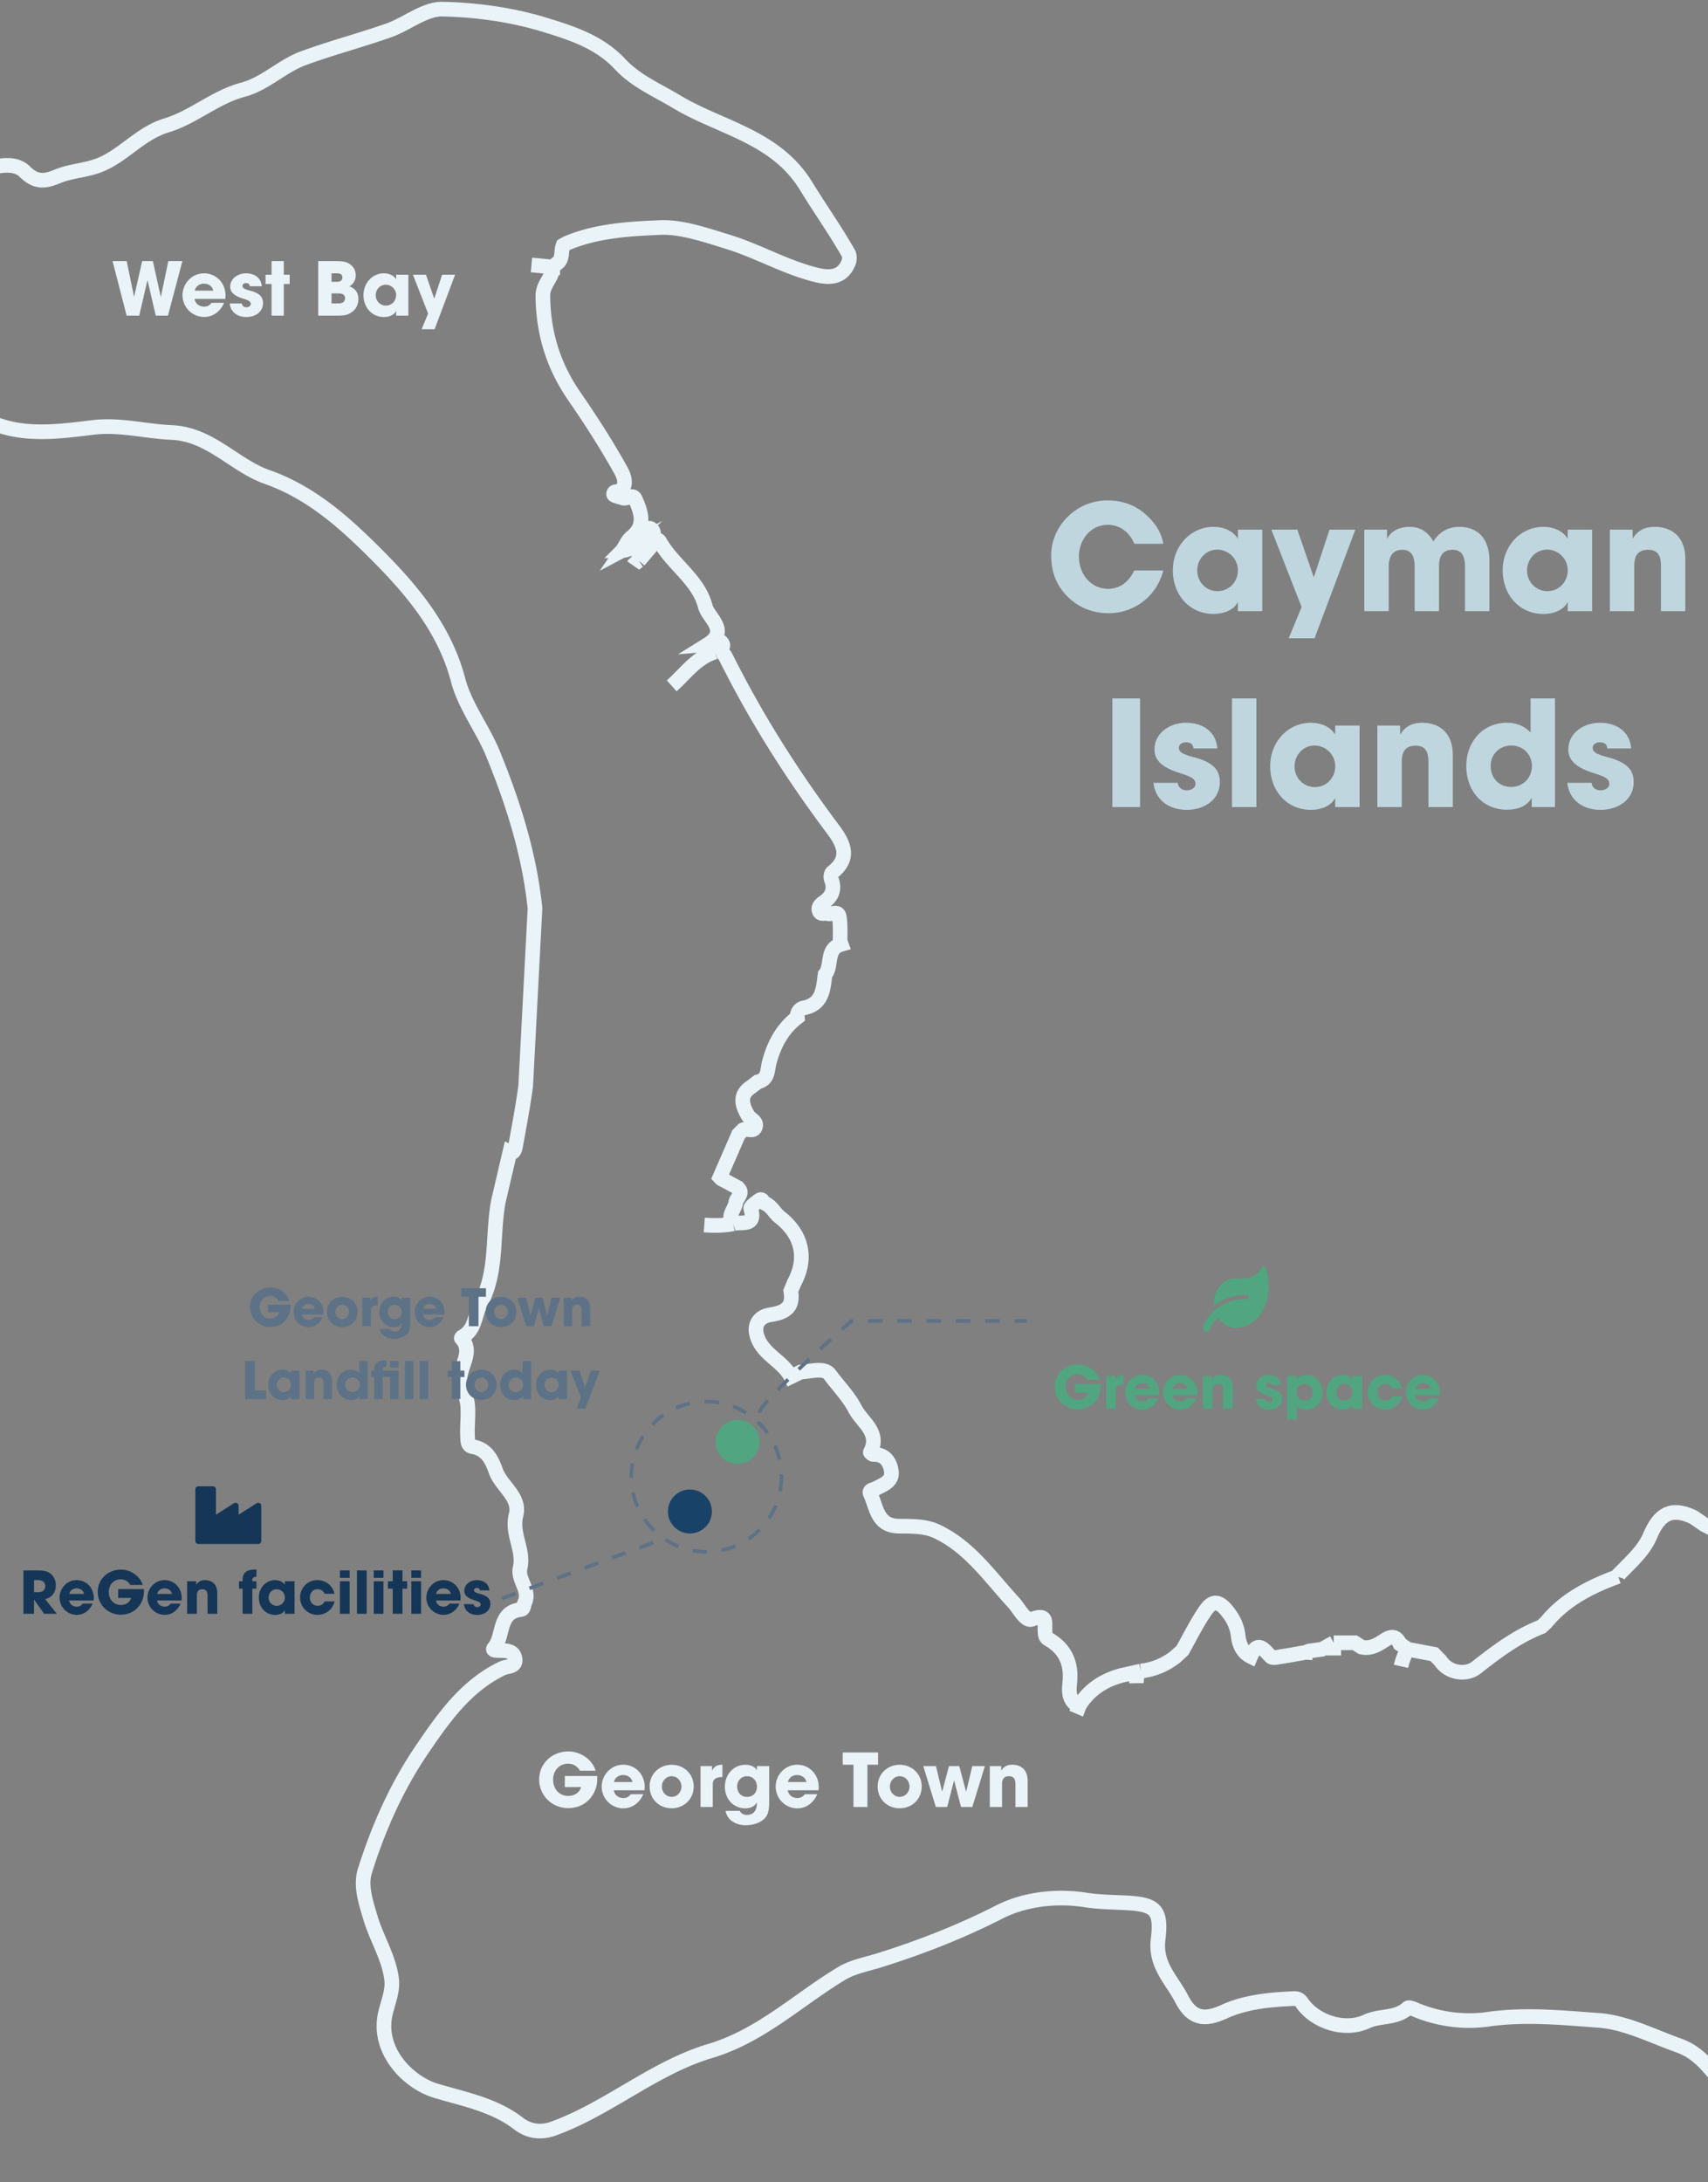 <svg width="375" height="479" fill="none" xmlns="http://www.w3.org/2000/svg"><rect width="100%" height="100%" fill="#808080" stroke="none"/><g style="mix-blend-mode:multiply"><path d="M533.825 123.8c3.835 3.679 7.99 7.04 12.637 9.546 6.729 3.614 10.651 11.631 19.279 12.189.254.014.544.268.74.485 6.271 6.924 14.768 10.726 22.49 15.47 10.158 6.243 21.461 9.662 33.431 11.313 11.949 1.644 21.178-6.467 32.213-7.706.051-.007.109-.051.152-.087 5.358-4.208 11.507-5.533 18.228-6.337 7.714-.92 15.356.449 23.005-.55v199.865c-11.013.015-21.722 1.195-32.235 5.186-9.331 3.542-18.249 8.496-28.472 9.56-5.14.536-9.418 3.252-13.311 6.49-3.191 2.65-5.822 6.714-9.455 7.959-13.224 4.541-24.651 11.559-34.403 21.482-10.382 10.567-20.931 20.974-31.212 31.635-6.279 6.519-12.311 13.392-20.112 18.042-7.737 4.613-15.864 8.481-24.594 11.262-8.722 2.781-17.705 1.202-26.615 3.034-8.454 1.739-17.735 2.354-26.653 3.346-6.793.754-13.434 1.333-19.583-2.237-2.378-1.384-4.263-3.629-6.648-5.005-3.277-1.89-6.968-3.114-8.628-6.982-.131-.304-.827-.594-1.196-.529-2.893.536-6.04-.514-8.556.21-2.69.783-5.938 1.558-7.975 3.948-1.37 1.607-7.004 2.542-8.287.847-1.921-2.542-4.256-4.512-6.844-6.279-4.561-3.122-6.446-8.749-12.565-10.937-5.822-2.085-11.767-5.127-17.633-5.547-7.983-.573-16.117-1.413-24.325-.247-5.213.746-10.904.051-16.066-2.151-.493-.21-1.313-.521-1.538-.311-2.544 2.375-6.09 1.571-9.019 2.94-4.85 2.267-11.376.109-14.283-4.164-.508-.739-1.037-.884-1.798-.848-5.206.247-10.433.688-15.197 2.854-4.19 1.912-7.033 1.745-9.36-2.788-2.153-4.201-5.865-7.366-5.169-13.059.819-6.692-.711-7.757-7.555-8.053-2.77-.124-5.561-.167-8.295-.594-6.634-1.043-13.587-.138-19.01 2.629-8.49 4.331-17.161 7.713-26.159 10.545-2.864.905-5.974 1.448-8.49 2.962-9.556 5.758-17.698 13.681-28.842 17.006-12.333 3.672-22.222 12.587-34.33 17.005-3.176 1.166-5.771.435-7.743-1.079-5.402-4.15-11.963-5.352-18.075-7.177-6.069-1.811-12.725-8.525-11.267-16.434.493-2.679 1.885-5.33 1.45-8.321-.69-4.752-3.3-8.764-4.619-13.233-.986-3.324-2.247-7.01-1.225-10.277 2.965-9.444 6.99-18.512 12.586-26.725 4.757-6.975 9.622-13.935 17.619-17.766 1.065-.507 3.117-.232 2.748-2.187-.341-1.782-2.067-1.673-3.531-1.717-.414-.014-1.595.037-1.081-.557 2.27-2.608.798-7.801 5.859-8.431.783-.101.623-.92.877-1.463 1.341-2.832-1.624-4.975-.979-7.72.906-3.868-1.965-7.409-.913-11.53 1.029-4.013-3.22-6.301-4.423-9.669-.928-2.608-2.045-4.824-5.112-5.374-1.145-.21-1.051-1.297-1.102-2.209-.195-3.303.711-7.359-.877-9.749-2.828-4.251 2.98-8.155-.5-11.849-.015-.014.101-.224.196-.275 2.95-1.55 2.726-4.874 4.045-7.329 3.785-7.018 2.502-14.978 3.901-22.445l2.523-10.777c.834.435 1.138-.688 1.262-1.369.775-4.389 1.631-8.763 2.211-13.174l2.045-38.958c-1.219-11.841-4.771-23.104-9.252-34.025-2.247-5.483-6.119-10.365-7.634-16.122-3.082-11.733-10.767-20.475-18.91-28.529-6.59-6.525-13.731-12.761-23.012-16.028-7.228-2.542-12.492-9.415-20.968-9.77-5.764-.246-11.404-1.832-17.306-1.108-8.497 1.043-17.162 2.238-25.05-2.499-2.581-1.55-6.38-2.477-6.33-6.438.066-4.925 1.704-9.532 3.531-14.109 2.799-6.996 8.817-14.072.385-21.322-1.61-6.721-.356-9.843 5.097-12.682 2.595-.565 5.532-.978 7.431.906 2.4 2.382 4.35 2.216 7.178 1.035 2.893-1.21 6.242-1.303 9.172-2.455 5.358-2.1 8.932-6.982 14.841-8.764 5.771-1.738 10.622-6.185 16.69-7.8 4.909-1.31 8.548-5.156 13.196-6.88 6.192-2.289 12.608-3.955 18.836-6.15 4.017-1.419 7.903-4.75 11.79-4.663 7.568.173 15.218 1.216 22.62 3.49 6.061 1.862 11.912 3.796 16.386 8.598 3.458 3.715 8.077 5.642 12.34 8.205 9.664 5.823 21.802 7.598 28.501 18.563 3.009 4.918 6.409 9.698 9.287 14.76.298.522.254 1.442.015 2.028-1.291 3.173-3.922 3.433-6.765 2.767-6.866-1.608-12.992-5.265-19.655-7.308-4.851-1.492-10.216-3.36-14.907-3.165-6.793.29-14.007.681-20.576 3.477l-.761.434c-.537 1.333.065 3.064-1.451 4.042l-.833.724M533.825 123.8c-.152-.225-.312-.456-.464-.681m.464.681c.979-.558 1.994-.529 3.11-.514 2.147.036 5.416 1.376 4.728-3.086-.029-.181.13-.391.203-.586.058.224.13.442.166.673.189 1.188-.536 3.165 1.523 3.006 2.161-.167 7.105 2.441 4.684-3.744-.16-.413.326-1.101.543-1.644.609-1.492-.398-2.514-1.283-3.274-.797-.681-1.667-.102-2.661.485-1.725 1.021-3.944 1.354-5.611-.239-.522-.5-.696-1.289-1.646-1.275-.965.015-1.45.58-1.595 1.427-.16.949-.725.703-1.414.797-4.191.601-7.403-3.766-11.731-2.231-1.552-2.861-4.213-4.483-6.743-6.344-8.331-6.106-14.841-14.435-24.02-19.563-3.016-1.687-3.509-1.412-5.626 1.884-4.024 6.257-6.011 14.072-12.659 18.541-.428.289-1.095 1.1-.45 1.086 3.654-.087-.558 5.852 4.082 5.012 6.148-1.108 3.814-6.902 5.909-10.234 1.428-2.267 2.233-4.918 3.364-7.373.145-.319.587-.492.899-.739.152.232.464.5.428.703-.769 4.36 1.689 8.821-.073 13.037-1.16 2.781-1.921 5.62-2.82 8.459-.964 3.02-3.103 3.636-5.909 1.796-1.697-1.115-3.567-2.006-5.423-2.854-1.856-.847-1.864 1.159-2.349 1.949-.667 1.086.681.796 1.21 1.101a234.904 234.904 0 017.287 4.309c.689.427.986 1.485.464 1.905-3.495 2.788-3.806 6.829-4.575 10.755-.312 1.593-1.421 2.694-3.052 3.274-6.301 2.237-12.485 4.526-19.33 1.615-2.283-.971-5.677-1.804-5.633 2.904.014 1.18.58 1.586 1.588 2.028 3.777 1.666 8.287.941 11.731 3.802.848.703 1.74-.739 2.472-1.347 1.566-1.296 2.849-3.071 4.938-3.527 1.616-.355 3.646-.442 3.878 1.782.167 1.607.522 3.02 2.074 2.976 1.559-.05 2.175-1.789 2.103-3.15-.203-3.549 1-6.678 2.842-9.481 1.907-2.897 1.87-6.323 3.11-9.393.943-2.332 7.381-5.389 9.549-4.216 1.044.565.246 2.861 1.559 2.188 1.406-.725.326-2.767.609-4.201 1.856.985 3.712 1.977 5.568 2.962 1.232 1.137.819 1.528-.66 1.811-3.734.71-5.314 3.585-3.553 6.373 1.023 1.615 2.364 1.876 3.321.066 2.291-4.317 7.279-5.469 10.274-4.346 3.581 1.34 7.968 3.752 9.461 8.38.131.398.406.76.479 1.158.21 1.145 3.437.638 1.856 1.876-3.35 2.608-4.241 8.496-10.049 7.851-1.153-.13-1.921-.927-1.508-1.97.631-1.571-1.378-3.071.036-4.577.029-.029-.464-.659-.797-.891-.609-.42-.769.181-1.08.536-2.103 2.405-5.989 2.289-7.323-.224-.247-.464-.986-1.087-.196-1.529.674-.384 1.544-.463 2.349-.565.529-.065.899 1.405 1.421.457.37-.674.102-1.724-.609-2.484-1.776-1.898-4.002-1.152-5.699-.442-1.501.63-1.269 2.708-1.087 4.316m0 0c1.428.297 2.458 1.384 3.603 2.231-1.153-.847-2.182-1.934-3.603-2.231zm0 0c-.385 4.056.29 8.032.79 12.037 1.109 8.959-1.595 16.485-9.085 21.822-5.967 4.252-13.108 5.707-20.018 7.489-9.94 2.571-18.43 7.163-23.875 16.129-2.748 4.527-5.467 9.039-9.998 11.914-7.417 4.708-15.095 9.017-22.483 13.768-2.734 1.76-6.149 3.484-6.301 7.395-.159 4.201.181 8.416.268 12.631.087 4.034.646 8.22-.993 11.979-2.327 5.338-2.197 10.459.116 15.644 1.95 4.368 2.175 8.771.761 13.363-2.16 7.003-5.532 13.449-9.048 19.801-1.914 3.462-2.066 7.199-.305 9.922 3.118 4.809 4.293 9.676 3.691 15.181m0 0a1.57 1.57 0 000 0zm0 0c-1.001.456-2.001.92-3.002 1.376-.442.152-.877.311-1.319.463-1.943 5.845-9.788 7.583-15.241 7.431m0 0c1.393 1.702 2.944 1.833 4.561 1.42-1.624.413-3.176.282-4.561-1.42zm0 0c-.92-.695-1.834-1.39-2.755-2.086-.826-1.274-2.088-1.97-3.415-2.578-.826-.572-1.66-1.137-2.486-1.709-4.474-2.086-7.272-1.123-9.469 4.034-1.269 2.977-3.408 4.99-5.532 7.163-.45.456-.907.905-1.356 1.361-.058.16-.109.319-.167.486l.007-.029c-6.025 2.209-11.665 5.019-15.834 10.125-.334.311-.675.615-1.008.927-5.344 2.064-9.846 5.475-14.29 8.959-2.313 1.811-6.163 1.152-7.867-1.485-.471-.485-.943-.963-1.414-1.448l-5.764-1.087m0 0c-.747 1.217-1.203 2.47-1.486 3.745m1.486-3.745c-.573-.391-1.145-.782-1.725-1.173-.725-1.644-1.769-1.847-3.263-.876-1.552 1.006-3.161 2.042-5.184 1.564-.493-.311-.979-.623-1.472-.941h-4.625m0 0c-.008.927.014 1.861.021 2.788m-.021-2.788c-.856.47-1.712.948-2.567 1.426-.957.131-1.914.254-2.871.384l-.769.312m0 0c-.029.528-.036 1.05-.065 1.579.029-.522.036-1.043.065-1.579zm0 0c-1.769.304-3.538.644-5.314.905-.762.116-1.885.413-2.262.036-1.559-1.542-2.879-3.766-4.445-.058-1.82-.912-2.523-2.665-2.733-4.439-.268-2.325-1.175-4.071-2.705-5.86-2.378-2.774-3.726-.963-4.901.819-1.718 2.6-3.11 5.417-4.64 8.14-.536.493-1.08.985-1.617 1.478-2.226 1.709-4.72 2.759-7.518 3.063m0 0c-.899.768-.986 1.666-.972 2.673m.972-2.673c-1.349.305-2.697.609-4.053.913-3.966 1.014-7.207 3.071-9.418 6.591m0 0c-.254.608-.464 1.245-.725 1.839.253-.601.471-1.238.725-1.839zm0 0c-.348-.131-.704-.254-1.052-.384-1.493-1.398-1.189-3.245-1.051-4.94.334-4.077-1.153-7.133-4.698-9.169-.783-.449-.725-1.158-.769-1.883-.108-1.731.617-3.846-2.849-2.506-1.45.565-2.791-2.296-4.104-3.722-5.227-5.678-9.701-12.284-16.958-15.623-2.371-1.093-5.373-1.071-8.084-1.079-4.916-.021-4.96-4.142-6.352-7.112-.391-.833.704-.891 1.255-1.18 1.631-.848 3.712-1.543 3.342-3.861-.326-2.035-1.472-3.679-3.973-3.599-.218.007-.653-.428-.631-.471 2.284-4.338-1.834-6.584-3.349-9.524-1.4-2.716-3.684-5.012-5.532-7.511-1.262-1.709-4.213-.644-6.424-.572-.711.348-1.429.703-2.139 1.05-1.827-3.541-6.257-4.903-7.453-9.031-.791-2.73.833-4.259 2.82-4.57 3.299-.507 5.256-1.543 4.618-5.229l.718-1.76c2.937-5.374 1.777-10.632-3.103-14.427-1.189-.92-1.798-2.463-3.35-3.1-.384-.16-.485-1.188-1.247-.616-.696.522-1.921 1.391-1.805 1.782 1.24 4.172-2.146 2.781-3.879 3.353m0 0c-2.117.442-4.227.427-6.329.275 2.109.145 4.212.167 6.329-.275zm0 0c-1.414-1.76.384-3.1.58-4.65.138-1.122 2.03-2.18.203-3.411a725.11 725.11 0 00-3.35-1.796c-.116-.116-.232-.224-.34-.34 1.363-3.136 2.733-6.272 4.096-9.416.334-.34.674-.681 1.008-1.014.877-.398 2.277.638 2.697-.659.399-1.245-1.145-1.658-1.646-2.513-1.276-2.194-2.015-4.505.783-6.272.464-.355.928-.717 1.392-1.072 2.357-.536 2.067-2.6 2.516-4.273 1.044-3.918 2.864-7.366 6.156-9.893-.124-1.08.58-1.898 1.385-2.057 4.205-.819 4.284-4.165 4.712-7.337 1.646-1.963.087-5.635 3.553-6.627-.08-.224-.16-.442-.239-.666-.044-1.789.108-3.614-.196-5.367-.254-1.47-1.697-.442-2.559-.71-.631-.195-1.552.341-1.864-.623-.268-.833.348-1.412.928-1.803 1.943-1.304 2.581-2.941 1.719-5.178-.16-.406-.029-1.232.275-1.471 4.64-3.599 1.704-7.315-.435-10.183-8.671-11.631-16.371-23.828-22.86-36.792-.551-1.094-1.117-1.854-2.473-1.362m0 0c-4.103 1.195-6.496 4.73-9.519 7.417 3.023-2.68 5.416-6.214 9.519-7.417zm0 0c-.152-1.216 2.4-.601 1.53-1.984-.66-1.043-1.696.311-2.61.282-.181-.007-.362.022-.536.037 4.814-2.999.108-5.831-.537-8.358-1.472-5.787-7.076-9.09-9.962-14.16-.544-.948-.993-.05-1.341.334-1.109 1.245-2.182 2.527-3.27 3.802m0 0c-.522.34-.979.666-1.247 1.05.268-.384.732-.717 1.247-1.05zm0 0c-.305-2.339 2.059-3.136 2.849-4.853.341-.738.588-1.39.029-1.97-.79-.818-1.058.276-1.544.558-1.849 1.087-2.262 3.962-4.952 4.013l.015-.015-.029.015c.667-.985 1.145-2.202 2.03-2.919 3.154-2.55 2.088-5.447.833-8.307-.587-1.34-1.834.014-2.733-.29-.725-.246-2.037-.507-2.045-.804-.036-.927 1.175-.398 1.603-.826 1.573-1.557.391-3.708-.16-4.7-3.074-5.49-6.489-10.806-10.07-15.992-4.604-6.663-6.823-13.862-6.91-22.017-.029-2.716 2.226-4.013 2.161-6.36m0 0c-1.552-.151-3.103-.31-4.662-.448 1.551.13 3.11.297 4.662.449z" stroke="#E9F3F8" stroke-width="3.217" stroke-miterlimit="10"/><path d="M255.412 119.356c-.419-2.449-1.773-4.64-4.029-6.574-2.385-2.031-5.027-2.933-8.314-2.933-6.833 0-12.279 5.704-12.279 12.021 0 3.61 1.095 6.639 3.674 9.153 2.449 2.417 5.575 3.577 8.895 3.577 5.639 0 10.57-3.642 12.053-9.378h-6.381c-1.257 2.675-3.32 4.028-5.737 4.028-3.771 0-6.413-3.222-6.413-7.09 0-3.706 2.578-6.961 6.381-6.961 2.481 0 4.737 1.547 5.769 4.157h6.381zm21.723 14.793v-17.887h-5.35v1.902h-.065c-1.031-1.644-3.061-2.514-5.253-2.514-5.124 0-8.959 4.254-8.959 9.54 0 5.414 3.674 9.571 8.959 9.571 2.353 0 4.48-.966 5.253-2.546h.065v1.934h5.35zm-9.83-4.383c-2.482 0-4.447-2.03-4.447-4.512 0-2.578 1.933-4.609 4.383-4.609a4.54 4.54 0 014.544 4.545c0 2.578-1.966 4.576-4.48 4.576zm21.306 10.345l8.959-23.849h-5.672l-3.416 10.378h-.064l-3.578-10.378h-5.704l6.639 16.985-2.836 6.864h5.672zm38.391-5.962v-11.054c0-4.996-2.643-7.445-6.639-7.445-2.45 0-4.383 1.16-5.673 3.191-1.127-2.031-2.836-3.191-5.156-3.191-2.288 0-3.996.838-4.931 2.514h-.064v-1.902h-4.996v17.887h5.35v-9.636c0-2.482.935-3.835 3.03-3.835 1.837 0 2.675 1.289 2.675 3.609v9.862h5.349v-9.894c0-2.353.935-3.577 2.965-3.577 1.837 0 2.74 1.031 2.74 3.835v9.636h5.35zm22.551 0v-17.887h-5.35v1.902h-.064c-1.031-1.644-3.062-2.514-5.253-2.514-5.125 0-8.96 4.254-8.96 9.54 0 5.414 3.674 9.571 8.96 9.571 2.352 0 4.479-.966 5.253-2.546h.064v1.934h5.35zm-9.829-4.383c-2.482 0-4.448-2.03-4.448-4.512 0-2.578 1.934-4.609 4.383-4.609a4.54 4.54 0 014.544 4.545c0 2.578-1.966 4.576-4.479 4.576zm30.297 4.383V122.74c0-5.285-3.416-7.09-6.639-7.09-2.159 0-3.738.677-4.866 2.514h-.065v-1.902h-4.995v17.887h5.35v-9.862c0-2.417.902-3.609 3.062-3.609 1.965 0 2.803 1.128 2.803 3.545v9.926h5.35zm-119.71 43V153.3h-6.091v23.849h6.091zm16.959-12.859c-.257-3.513-2.997-5.64-6.864-5.64-3.61 0-6.929 2.288-6.929 5.833 0 2.095 1.192 3.868 5.704 5.254 2.675.838 3.288 1.353 3.288 2.352 0 .838-.935 1.386-1.87 1.386-1.063 0-1.869-.516-2.03-1.644h-5.318c.387 3.642 3.255 5.93 7.284 5.93 4.061 0 7.283-2.352 7.283-6.091 0-2.61-1.385-4.318-5.64-5.446-2.481-.645-3.351-1.128-3.351-2.095 0-.677.644-1.193 1.547-1.193.87 0 1.611.323 1.643 1.354h5.253zm8.574 12.859V153.3h-5.35v23.849h5.35zm22.66 0v-17.887h-5.349v1.902h-.065c-1.031-1.644-3.062-2.514-5.253-2.514-5.124 0-8.959 4.254-8.959 9.54 0 5.414 3.674 9.571 8.959 9.571 2.353 0 4.48-.966 5.253-2.546h.065v1.934h5.349zm-9.829-4.383c-2.482 0-4.448-2.03-4.448-4.512 0-2.578 1.934-4.609 4.383-4.609a4.54 4.54 0 014.545 4.545c0 2.578-1.966 4.576-4.48 4.576zm30.298 4.383V165.74c0-5.285-3.417-7.09-6.639-7.09-2.16 0-3.739.677-4.867 2.514h-.064v-1.902h-4.996v17.887h5.35v-9.862c0-2.417.903-3.609 3.062-3.609 1.966 0 2.804 1.128 2.804 3.545v9.926h5.35zm22.425 0V153.3h-5.35v7.477c-1.515-1.515-3.19-2.127-5.253-2.127-5.221 0-8.863 4.158-8.863 9.507 0 5.415 3.545 9.572 8.96 9.572 2.546 0 4.35-.87 5.349-2.514h.065v1.934h5.092zm-9.636-4.415c-2.578 0-4.48-1.902-4.48-4.609 0-2.61 1.998-4.48 4.512-4.48 2.643 0 4.544 1.999 4.544 4.48 0 2.643-1.966 4.609-4.576 4.609zm26.37-8.444c-.258-3.513-2.997-5.64-6.864-5.64-3.61 0-6.93 2.288-6.93 5.833 0 2.095 1.193 3.868 5.705 5.254 2.675.838 3.287 1.353 3.287 2.352 0 .838-.935 1.386-1.869 1.386-1.064 0-1.869-.516-2.03-1.644h-5.318c.387 3.642 3.255 5.93 7.283 5.93 4.061 0 7.284-2.352 7.284-6.091 0-2.61-1.386-4.318-5.64-5.446-2.482-.645-3.352-1.128-3.352-2.095 0-.677.645-1.193 1.547-1.193.87 0 1.612.323 1.644 1.354h5.253z" fill="#C0D6DF"/><path d="M131.128 389.83h-7.118v2.443h3.576c-.372 1.229-1.44 1.925-2.864 1.925-2.022 0-3.284-1.602-3.284-3.592 0-1.925 1.343-3.478 3.268-3.478 1.149 0 2.071.567 2.637 1.553h3.43c-.68-2.41-3.284-4.238-5.986-4.238-3.478 0-6.406 2.54-6.406 6.163 0 3.511 2.815 6.277 6.357 6.277 4.029 0 6.39-3.154 6.39-6.374v-.679zm10.362 3.138c.049-.242.065-.453.065-.712 0-2.782-2.055-4.901-4.74-4.901-2.637 0-4.708 2.232-4.708 4.821a4.754 4.754 0 004.756 4.756c1.893 0 3.527-1.149 4.385-3.106h-2.751c-.436.566-.906.841-1.634.841-1.1 0-1.957-.68-2.103-1.699h6.73zm-6.697-1.812c.21-.954 1.051-1.536 2.022-1.536 1.035 0 1.844.614 2.054 1.536h-4.076zm17.511.955c0-2.718-2.135-4.74-4.837-4.74-2.685 0-4.837 1.99-4.837 4.772 0 2.75 2.103 4.773 4.837 4.773 2.702 0 4.837-1.99 4.837-4.805zm-4.837 2.297c-1.213 0-2.151-1.035-2.151-2.265 0-1.229.954-2.265 2.135-2.265 1.262 0 2.168 1.068 2.168 2.265s-.89 2.265-2.152 2.265zm9.027 2.233v-4.951c0-1.019.518-1.617 2.12-1.634v-2.701c-1.036 0-1.78.307-2.249 1.262h-.032v-.955h-2.524v8.979h2.685zm9.682-.793c0 1.634-.825 2.523-2.184 2.523-.663 0-1.262-.226-1.569-.889h-3.106c.226 1.714 1.876 3.154 4.416 3.154 2.249 0 4.012-.954 4.659-2.2.324-.615.486-1.537.486-2.75v-8.024h-2.686v.841h-.032c-.437-.695-1.327-1.132-2.491-1.132-2.589 0-4.514 2.087-4.514 4.837 0 2.702 1.893 4.724 4.514 4.724 1.1 0 2.103-.486 2.507-1.343v.259zm-2.184-1.424c-1.294 0-2.151-1.051-2.151-2.313 0-1.23.954-2.233 2.151-2.233 1.31 0 2.2 1.003 2.2 2.314 0 1.294-.89 2.232-2.2 2.232zm15.698-1.456c.048-.242.064-.453.064-.712 0-2.782-2.054-4.901-4.739-4.901-2.637 0-4.708 2.232-4.708 4.821a4.754 4.754 0 004.756 4.756c1.893 0 3.527-1.149 4.384-3.106h-2.75c-.437.566-.906.841-1.634.841-1.1 0-1.957-.68-2.103-1.699h6.73zm-6.698-1.812c.211-.954 1.052-1.536 2.023-1.536 1.035 0 1.844.614 2.054 1.536h-4.077zm17.451 5.485v-9.286h2.345v-2.686h-7.765v2.686h2.362v9.286h3.058zm11.925-4.53c0-2.718-2.135-4.74-4.837-4.74-2.685 0-4.837 1.99-4.837 4.772 0 2.75 2.103 4.773 4.837 4.773 2.702 0 4.837-1.99 4.837-4.805zm-4.837 2.297c-1.213 0-2.151-1.035-2.151-2.265 0-1.229.954-2.265 2.135-2.265 1.262 0 2.168 1.068 2.168 2.265s-.89 2.265-2.152 2.265zm15.943 2.233l2.766-8.979h-2.766l-1.343 5.581h-.032l-1.489-5.581h-2.265l-1.472 5.581h-.032l-1.343-5.581h-2.782l2.75 8.979h2.491l1.505-5.808h.032l1.505 5.808h2.475zm12.159 0v-5.727c0-2.653-1.715-3.559-3.333-3.559-1.084 0-1.876.34-2.443 1.262h-.032v-.955h-2.507v8.979h2.685v-4.951c0-1.213.453-1.812 1.537-1.812.987 0 1.407.567 1.407 1.78v4.983h2.686zM36.877 69.281l3.17-11.971h-3.09l-1.633 7.814h-.032L33.56 57.31h-2.346l-1.763 7.781h-.033l-1.601-7.781h-3.106l3.09 11.971h2.766l1.796-7.749h.032l1.795 7.749h2.686zm12.578-3.672a3.4 3.4 0 00.065-.712c0-2.783-2.054-4.902-4.74-4.902-2.637 0-4.707 2.233-4.707 4.821a4.753 4.753 0 004.756 4.756c1.892 0 3.526-1.148 4.384-3.106h-2.75c-.437.566-.906.841-1.634.841-1.1 0-1.958-.68-2.103-1.698h6.73zm-6.697-1.812c.21-.954 1.052-1.537 2.022-1.537 1.036 0 1.844.615 2.055 1.537h-4.077zm14.713-.97c-.13-1.764-1.504-2.832-3.446-2.832-1.812 0-3.478 1.149-3.478 2.928 0 1.052.599 1.942 2.864 2.637 1.342.42 1.65.68 1.65 1.181 0 .42-.47.696-.939.696-.533 0-.938-.259-1.019-.825h-2.67c.195 1.828 1.635 2.976 3.657 2.976 2.038 0 3.656-1.18 3.656-3.057 0-1.31-.696-2.168-2.831-2.734-1.246-.324-1.682-.566-1.682-1.052 0-.34.323-.598.776-.598.437 0 .809.162.825.68h2.637zm4.837 6.454v-6.94h1.294v-2.038h-1.294V57.31h-2.685v2.993h-1.327v2.038h1.327v6.94h2.685zm11.538 0c1.892 0 2.507-.146 3.445-.809.906-.63 1.392-1.682 1.392-2.83 0-1.376-.664-2.33-1.974-2.783.906-.502 1.391-1.408 1.391-2.427 0-1.618-1.132-2.67-2.491-2.977-.42-.097-1.052-.145-1.909-.145h-3.834v11.97h3.98zm-1.052-7.425v-1.86h1.23c.76 0 1.148.274 1.148.905s-.404.955-1.165.955h-1.213zm0 4.74v-2.184h1.585c.906 0 1.375.34 1.375 1.035 0 .776-.533 1.149-1.39 1.149h-1.57zm16.864 2.685v-8.978h-2.685v.954h-.033c-.517-.825-1.537-1.262-2.636-1.262-2.573 0-4.498 2.136-4.498 4.789 0 2.717 1.844 4.804 4.498 4.804 1.18 0 2.248-.485 2.636-1.278h.033v.971h2.685zm-4.934-2.2c-1.246 0-2.232-1.02-2.232-2.265 0-1.294.97-2.313 2.2-2.313a2.278 2.278 0 012.28 2.28c0 1.295-.986 2.298-2.248 2.298zm10.695 5.193l4.497-11.971H97.07l-1.715 5.209h-.032l-1.796-5.21h-2.863l3.332 8.526-1.423 3.446h2.847z" fill="#E9F3F8"/><path d="M63.772 286.359h-4.954v1.701h2.488c-.259.856-1.002 1.34-1.993 1.34-1.407 0-2.286-1.115-2.286-2.5 0-1.34.935-2.421 2.275-2.421.8 0 1.441.394 1.835 1.081h2.388c-.473-1.678-2.286-2.95-4.167-2.95-2.42 0-4.459 1.768-4.459 4.29 0 2.443 1.96 4.369 4.425 4.369 2.804 0 4.448-2.196 4.448-4.437v-.473zm7.213 2.185c.034-.169.045-.315.045-.496 0-1.936-1.43-3.411-3.3-3.411-1.835 0-3.276 1.554-3.276 3.355a3.309 3.309 0 003.31 3.311c1.318 0 2.455-.8 3.052-2.162h-1.914c-.304.394-.63.585-1.138.585-.765 0-1.362-.473-1.463-1.182h4.684zm-4.662-1.261c.146-.665.732-1.07 1.408-1.07.72 0 1.283.428 1.43 1.07h-2.838zm12.19.664c0-1.892-1.487-3.299-3.368-3.299-1.869 0-3.366 1.385-3.366 3.322 0 1.914 1.464 3.322 3.367 3.322 1.88 0 3.366-1.386 3.366-3.345zm-3.368 1.599c-.844 0-1.497-.721-1.497-1.576 0-.856.664-1.577 1.486-1.577.879 0 1.51.743 1.51 1.577 0 .833-.62 1.576-1.499 1.576zm6.284 1.554v-3.446c0-.709.36-1.126 1.475-1.137v-1.88c-.72 0-1.239.214-1.565.878h-.023v-.664H79.56v6.249h1.869zm6.74-.552c0 1.138-.575 1.757-1.521 1.757-.462 0-.878-.158-1.092-.619h-2.162c.157 1.193 1.306 2.195 3.074 2.195 1.565 0 2.792-.664 3.243-1.531.225-.428.338-1.07.338-1.914v-5.585h-1.87v.585h-.022c-.304-.484-.923-.788-1.734-.788-1.802 0-3.142 1.452-3.142 3.367 0 1.88 1.317 3.288 3.142 3.288.766 0 1.464-.338 1.745-.935v.18zm-1.521-.991c-.9 0-1.498-.732-1.498-1.61 0-.856.665-1.554 1.498-1.554.912 0 1.531.698 1.531 1.61 0 .901-.619 1.554-1.531 1.554zm10.927-1.013c.034-.169.045-.315.045-.496 0-1.936-1.43-3.411-3.3-3.411-1.835 0-3.276 1.554-3.276 3.355a3.309 3.309 0 003.31 3.311c1.318 0 2.455-.8 3.052-2.162H95.49c-.303.394-.63.585-1.137.585-.766 0-1.362-.473-1.464-1.182h4.685zm-4.662-1.261c.146-.665.732-1.07 1.407-1.07.721 0 1.284.428 1.43 1.07h-2.837zm12.146 3.817v-6.463h1.633v-1.87h-5.405v1.87h1.644v6.463h2.128zm8.302-3.153c0-1.892-1.487-3.299-3.367-3.299-1.87 0-3.367 1.385-3.367 3.322 0 1.914 1.464 3.322 3.367 3.322 1.88 0 3.367-1.386 3.367-3.345zm-3.367 1.599c-.845 0-1.498-.721-1.498-1.576 0-.856.664-1.577 1.486-1.577.879 0 1.509.743 1.509 1.577 0 .833-.619 1.576-1.497 1.576zm11.097 1.554l1.925-6.249h-1.925l-.935 3.884h-.022l-1.036-3.884h-1.577l-1.024 3.884h-.023l-.935-3.884h-1.936l1.914 6.249h1.734l1.047-4.042h.023l1.047 4.042h1.723zm8.463 0v-3.986c0-1.847-1.193-2.477-2.319-2.477-.755 0-1.307.236-1.701.878h-.022v-.664h-1.746v6.249h1.87v-3.446c0-.844.315-1.261 1.069-1.261.687 0 .98.394.98 1.239v3.468h1.869zm-71.129 16v-1.869H55.96v-6.464h-2.128v8.333h4.594zm7.323 0v-6.249H63.88v.664h-.023c-.36-.574-1.07-.878-1.835-.878-1.79 0-3.13 1.486-3.13 3.333 0 1.891 1.283 3.344 3.13 3.344.822 0 1.565-.338 1.835-.89h.023v.676h1.87zm-3.434-1.531c-.867 0-1.554-.71-1.554-1.577 0-.901.675-1.61 1.531-1.61.879 0 1.588.709 1.588 1.588 0 .901-.687 1.599-1.565 1.599zM72.9 307.1v-3.986c0-1.847-1.194-2.477-2.32-2.477-.754 0-1.306.236-1.7.878h-.023v-.664h-1.745v6.249h1.87v-3.446c0-.844.314-1.261 1.069-1.261.687 0 .98.394.98 1.239v3.468H72.9zm7.835 0v-8.333h-1.869v2.613c-.53-.529-1.115-.743-1.835-.743-1.825 0-3.097 1.452-3.097 3.321 0 1.892 1.239 3.345 3.13 3.345.89 0 1.52-.304 1.87-.879h.022v.676h1.78zm-3.367-1.543c-.9 0-1.565-.664-1.565-1.61 0-.912.698-1.565 1.577-1.565.923 0 1.587.698 1.587 1.565 0 .924-.686 1.61-1.599 1.61zm10.138 1.543v-6.249h-3.48v-.203c0-.406.192-.631.665-.631h.135v-1.407h-.248c-1.757 0-2.421.687-2.421 1.936v.305h-.698v1.418h.698v4.831h1.87v-4.831h1.61v4.831h1.869zm0-6.925v-1.408h-1.87v1.408h1.87zm3.27 6.925v-8.333h-1.869v8.333h1.87zm3.222 0v-8.333H92.13v8.333H94zm7.069 0v-4.831h.901v-1.418h-.901v-2.084h-1.87v2.084h-.923v1.418h.924v4.831h1.869zm7.983-3.153c0-1.892-1.486-3.299-3.367-3.299-1.869 0-3.367 1.385-3.367 3.322 0 1.914 1.464 3.322 3.367 3.322 1.881 0 3.367-1.386 3.367-3.345zm-3.367 1.599c-.844 0-1.498-.721-1.498-1.576 0-.856.665-1.577 1.487-1.577.878 0 1.509.743 1.509 1.577 0 .833-.62 1.576-1.498 1.576zm10.934 1.554v-8.333h-1.869v2.613c-.529-.529-1.115-.743-1.835-.743-1.825 0-3.097 1.452-3.097 3.321 0 1.892 1.239 3.345 3.13 3.345.89 0 1.52-.304 1.87-.879h.022v.676h1.779zm-3.367-1.543c-.901 0-1.565-.664-1.565-1.61 0-.912.698-1.565 1.577-1.565.923 0 1.587.698 1.587 1.565 0 .924-.687 1.61-1.599 1.61zm11.286 1.543v-6.249h-1.869v.664h-.023c-.36-.574-1.069-.878-1.835-.878-1.791 0-3.131 1.486-3.131 3.333 0 1.891 1.284 3.344 3.131 3.344.822 0 1.565-.338 1.835-.89h.023v.676h1.869zm-3.434-1.531c-.867 0-1.554-.71-1.554-1.577 0-.901.675-1.61 1.531-1.61.878 0 1.588.709 1.588 1.588 0 .901-.687 1.599-1.565 1.599zm7.444 3.614l3.13-8.332h-1.981l-1.194 3.625h-.023l-1.25-3.625h-1.993l2.32 5.934-.991 2.398h1.982z" fill="#5D7286"/><path d="M241.693 303.769h-5.663v1.943h2.845c-.296.978-1.146 1.531-2.278 1.531-1.609 0-2.613-1.274-2.613-2.857 0-1.531 1.068-2.766 2.6-2.766.914 0 1.647.45 2.098 1.235h2.728c-.541-1.918-2.613-3.372-4.762-3.372-2.767 0-5.096 2.021-5.096 4.903 0 2.793 2.239 4.994 5.058 4.994 3.204 0 5.083-2.51 5.083-5.071v-.54zm3.288 5.418v-3.938c0-.811.412-1.287 1.686-1.3V301.8c-.824 0-1.416.244-1.789 1.003h-.026v-.759h-2.007v7.143h2.136zm9.529-2.922c.039-.193.052-.36.052-.566 0-2.213-1.635-3.899-3.771-3.899-2.097 0-3.745 1.776-3.745 3.835a3.782 3.782 0 003.784 3.783c1.505 0 2.805-.913 3.487-2.471h-2.187c-.348.451-.721.67-1.3.67-.875 0-1.557-.541-1.673-1.352h5.353zm-5.327-1.441c.167-.759.836-1.223 1.608-1.223.824 0 1.467.489 1.635 1.223h-3.243zm13.647 1.441c.039-.193.052-.36.052-.566 0-2.213-1.635-3.899-3.771-3.899-2.098 0-3.745 1.776-3.745 3.835a3.78 3.78 0 003.784 3.783c1.505 0 2.805-.913 3.487-2.471h-2.188c-.347.451-.72.67-1.299.67-.876 0-1.558-.541-1.673-1.352h5.353zm-5.328-1.441c.168-.759.837-1.223 1.609-1.223.824 0 1.467.489 1.634 1.223h-3.243zm13.185 4.363v-4.556c0-2.111-1.365-2.831-2.652-2.831-.862 0-1.492.27-1.943 1.003h-.026v-.759h-1.994v7.143h2.136v-3.938c0-.966.36-1.442 1.223-1.442.785 0 1.119.451 1.119 1.416v3.964h2.137zm10.622-5.135c-.103-1.403-1.197-2.252-2.741-2.252-1.441 0-2.767.913-2.767 2.329 0 .836.476 1.544 2.278 2.098 1.068.334 1.313.54 1.313.939 0 .335-.374.553-.747.553-.424 0-.746-.205-.811-.656h-2.123c.154 1.454 1.3 2.368 2.908 2.368 1.622 0 2.909-.939 2.909-2.432 0-1.043-.553-1.725-2.252-2.175-.991-.257-1.339-.45-1.339-.837 0-.27.258-.476.618-.476.348 0 .644.129.656.541h2.098zm3.424 7.515v-3.024c.579.631 1.312.888 2.149.888 2.046 0 3.474-1.712 3.474-3.745 0-2.226-1.441-3.886-3.474-3.886-.888 0-1.673.321-2.239 1.029h-.039v-.785h-2.008v9.523h2.137zm1.698-4.131c-1.016 0-1.788-.81-1.788-1.814 0-1.03.797-1.828 1.775-1.828 1.03 0 1.802.824 1.802 1.828 0 .991-.772 1.814-1.789 1.814zm12.641 1.751v-7.143h-2.136v.759h-.026c-.412-.656-1.222-1.003-2.097-1.003-2.047 0-3.578 1.698-3.578 3.809 0 2.162 1.467 3.822 3.578 3.822.939 0 1.788-.386 2.097-1.017h.026v.773h2.136zm-3.925-1.751c-.991 0-1.776-.81-1.776-1.801 0-1.03.772-1.841 1.75-1.841 1.004 0 1.815.811 1.815 1.815 0 1.029-.785 1.827-1.789 1.827zm12.691-2.638c-.399-1.814-1.931-2.998-3.81-2.998-2.059 0-3.745 1.66-3.745 3.796 0 2.111 1.673 3.822 3.784 3.822 1.827 0 3.359-1.158 3.783-2.947h-2.175c-.321.618-.823.953-1.544.953-.991 0-1.699-.773-1.699-1.815 0-1.004.67-1.815 1.648-1.815.733 0 1.287.335 1.595 1.004h2.163zm8.266 1.467c.039-.193.051-.36.051-.566 0-2.213-1.634-3.899-3.77-3.899-2.098 0-3.745 1.776-3.745 3.835a3.78 3.78 0 003.783 3.783c1.506 0 2.806-.913 3.488-2.471h-2.188c-.347.451-.721.67-1.3.67-.875 0-1.557-.541-1.673-1.352h5.354zm-5.328-1.441c.167-.759.837-1.223 1.609-1.223.823 0 1.467.489 1.634 1.223h-3.243z" fill="#51A580"/><g clip-path="url(#clip0)"><path d="M277.807 278.157c-.14-.354-.542-.368-.711-.034-.779 1.524-2.174 2.474-3.768 2.474h-2.01c-2.665 0-4.826 2.432-4.826 5.429 0 .198.02.388.037.58 1.604-1.292 3.919-2.389 7.202-2.389.221 0 .402.203.402.452s-.181.453-.402.453c-6.319 0-8.999 4.357-9.592 5.994-.166.461.03.987.44 1.177.412.192.88-.032 1.051-.49.037-.101.525-1.354 1.807-2.561.814 1.241 2.362 2.426 4.396 2.182 3.946-.322 6.724-4.303 6.724-9.178 0-1.42-.272-2.89-.75-4.089z" fill="#51A580"/></g><circle cx="155.093" cy="324.131" r="16.489" stroke="#5D7286" stroke-width=".804" stroke-dasharray="3.22 3.22"/><path d="M12.48 354.229l-2.587-3.243c1.467-.258 2.368-1.493 2.368-2.999 0-1.351-.72-2.471-1.75-2.934-.502-.219-1.261-.348-2.252-.348H5.144v9.524h2.33v-3.076H7.5l2.2 3.076h2.78zm-5.006-4.736v-2.651H8.4c.914 0 1.532.463 1.532 1.287 0 .913-.592 1.364-1.557 1.364h-.901zm13.066 1.814c.039-.193.052-.36.052-.566 0-2.213-1.635-3.899-3.771-3.899-2.098 0-3.745 1.776-3.745 3.835a3.781 3.781 0 003.784 3.783c1.505 0 2.805-.913 3.487-2.471H18.16c-.347.451-.72.67-1.3.67-.875 0-1.557-.541-1.673-1.352h5.354zm-5.328-1.441c.168-.759.837-1.223 1.609-1.223.823 0 1.467.489 1.634 1.223h-3.243zm16.389-1.055h-5.662v1.943h2.844c-.296.978-1.146 1.531-2.278 1.531-1.609 0-2.613-1.274-2.613-2.857 0-1.531 1.069-2.766 2.6-2.766.914 0 1.647.45 2.098 1.235h2.728c-.54-1.917-2.613-3.372-4.762-3.372-2.767 0-5.096 2.021-5.096 4.903 0 2.793 2.24 4.994 5.058 4.994 3.204 0 5.083-2.51 5.083-5.071v-.54zm8.243 2.496c.038-.193.051-.36.051-.566 0-2.213-1.634-3.899-3.77-3.899-2.098 0-3.745 1.776-3.745 3.835a3.781 3.781 0 003.783 3.783c1.506 0 2.806-.913 3.488-2.471h-2.188c-.347.451-.72.67-1.3.67-.875 0-1.557-.541-1.673-1.352h5.354zm-5.328-1.441c.167-.759.837-1.223 1.609-1.223.823 0 1.467.489 1.634 1.223h-3.243zm13.184 4.363v-4.556c0-2.111-1.364-2.831-2.65-2.831-.863 0-1.494.27-1.944 1.004h-.026v-.76h-1.994v7.143h2.136v-3.938c0-.965.36-1.442 1.222-1.442.785 0 1.12.451 1.12 1.416v3.964H47.7zm7.702 0v-5.521h.9v-1.622h-.9v-.218c0-.592.27-.734.823-.734h.077v-1.609h-.296c-2.277 0-2.74 1.081-2.74 2.265v.296h-.799v1.622h.798v5.521h2.137zm9.273 0v-7.143h-2.137v.76h-.025c-.412-.657-1.223-1.004-2.098-1.004-2.046 0-3.578 1.698-3.578 3.809 0 2.162 1.467 3.822 3.578 3.822.94 0 1.789-.386 2.098-1.016h.025v.772h2.137zm-3.925-1.751c-.991 0-1.776-.81-1.776-1.801 0-1.03.772-1.841 1.75-1.841 1.004 0 1.814.811 1.814 1.815 0 1.03-.785 1.827-1.788 1.827zm12.69-2.638c-.399-1.814-1.93-2.998-3.81-2.998-2.058 0-3.744 1.66-3.744 3.796 0 2.111 1.673 3.822 3.783 3.822 1.828 0 3.36-1.158 3.784-2.947h-2.175c-.322.618-.824.953-1.544.953-.991 0-1.7-.773-1.7-1.815 0-1.004.67-1.815 1.648-1.815.734 0 1.287.335 1.596 1.004h2.162zm3.325-3.513v-1.622h-2.137v1.622h2.137zm0 7.902v-7.143h-2.137v7.143h2.137zm3.745 0v-9.524h-2.136v9.524h2.136zm3.682-7.902v-1.622h-2.136v1.622h2.136zm0 7.902v-7.143h-2.136v7.143h2.136zm4.17 0v-5.521h1.03v-1.622h-1.03v-2.381h-2.136v2.381H85.17v1.622h1.056v5.521h2.136zm4.087-7.902v-1.622h-2.136v1.622h2.136zm0 7.902v-7.143h-2.136v7.143h2.136zm8.624-2.922c.039-.193.051-.36.051-.566 0-2.213-1.634-3.899-3.77-3.899-2.098 0-3.745 1.776-3.745 3.835a3.781 3.781 0 003.783 3.783c1.506 0 2.806-.913 3.488-2.471h-2.188c-.347.451-.72.67-1.3.67-.875 0-1.557-.541-1.673-1.352h5.354zm-5.328-1.441c.167-.759.837-1.223 1.609-1.223.823 0 1.467.489 1.634 1.223h-3.243zm11.704-.772c-.103-1.403-1.196-2.252-2.741-2.252-1.441 0-2.767.913-2.767 2.329 0 .837.477 1.544 2.278 2.098 1.068.334 1.313.54 1.313.939 0 .335-.373.554-.746.554-.425 0-.747-.206-.811-.657h-2.124c.155 1.454 1.3 2.368 2.909 2.368 1.621 0 2.908-.939 2.908-2.432 0-1.042-.553-1.725-2.252-2.175-.991-.257-1.338-.45-1.338-.836 0-.271.257-.477.617-.477.348 0 .644.129.657.541h2.097z" fill="#153657"/><g clip-path="url(#clip1)"><path d="M56.325 329.969l-3.934 2.503v-1.93a.68.68 0 00-1.043-.573l-3.934 2.503v-5.551a.679.679 0 00-.679-.678h-3.167a.679.679 0 00-.678.678v11.311c0 .375.303.679.678.679h13.12a.679.679 0 00.68-.679v-7.69a.68.68 0 00-1.044-.573z" fill="#153657"/></g><circle cx="161.929" cy="316.49" r="4.826" fill="#51A580"/><circle cx="151.473" cy="331.772" r="4.826" fill="#194269"/><path d="M166.756 310.056c0-1.828 13.456-14.167 20.183-20.108h38.532m-82.041 48.661l-33.782 12.467" stroke="#5D7286" stroke-width=".804" stroke-dasharray="3.22 3.22"/><path fill="url(#paint0_linear)" d="M171.581 2h529.245v474.551H171.581z"/></g><defs><clipPath id="clip0"><path fill="#fff" transform="translate(264.078 277.883)" d="M0 0h14.478v14.478H0z"/></clipPath><clipPath id="clip1"><path fill="#fff" transform="translate(42.89 325.338)" d="M0 0h14.478v14.478H0z"/></clipPath><linearGradient id="paint0_linear" x1="700.826" y1="227.21" x2="380.33" y2="227.21" gradientUnits="userSpaceOnUse"><stop stop-color="#fff"/><stop offset="1" stop-color="#fff" stop-opacity="0"/></linearGradient></defs></svg>